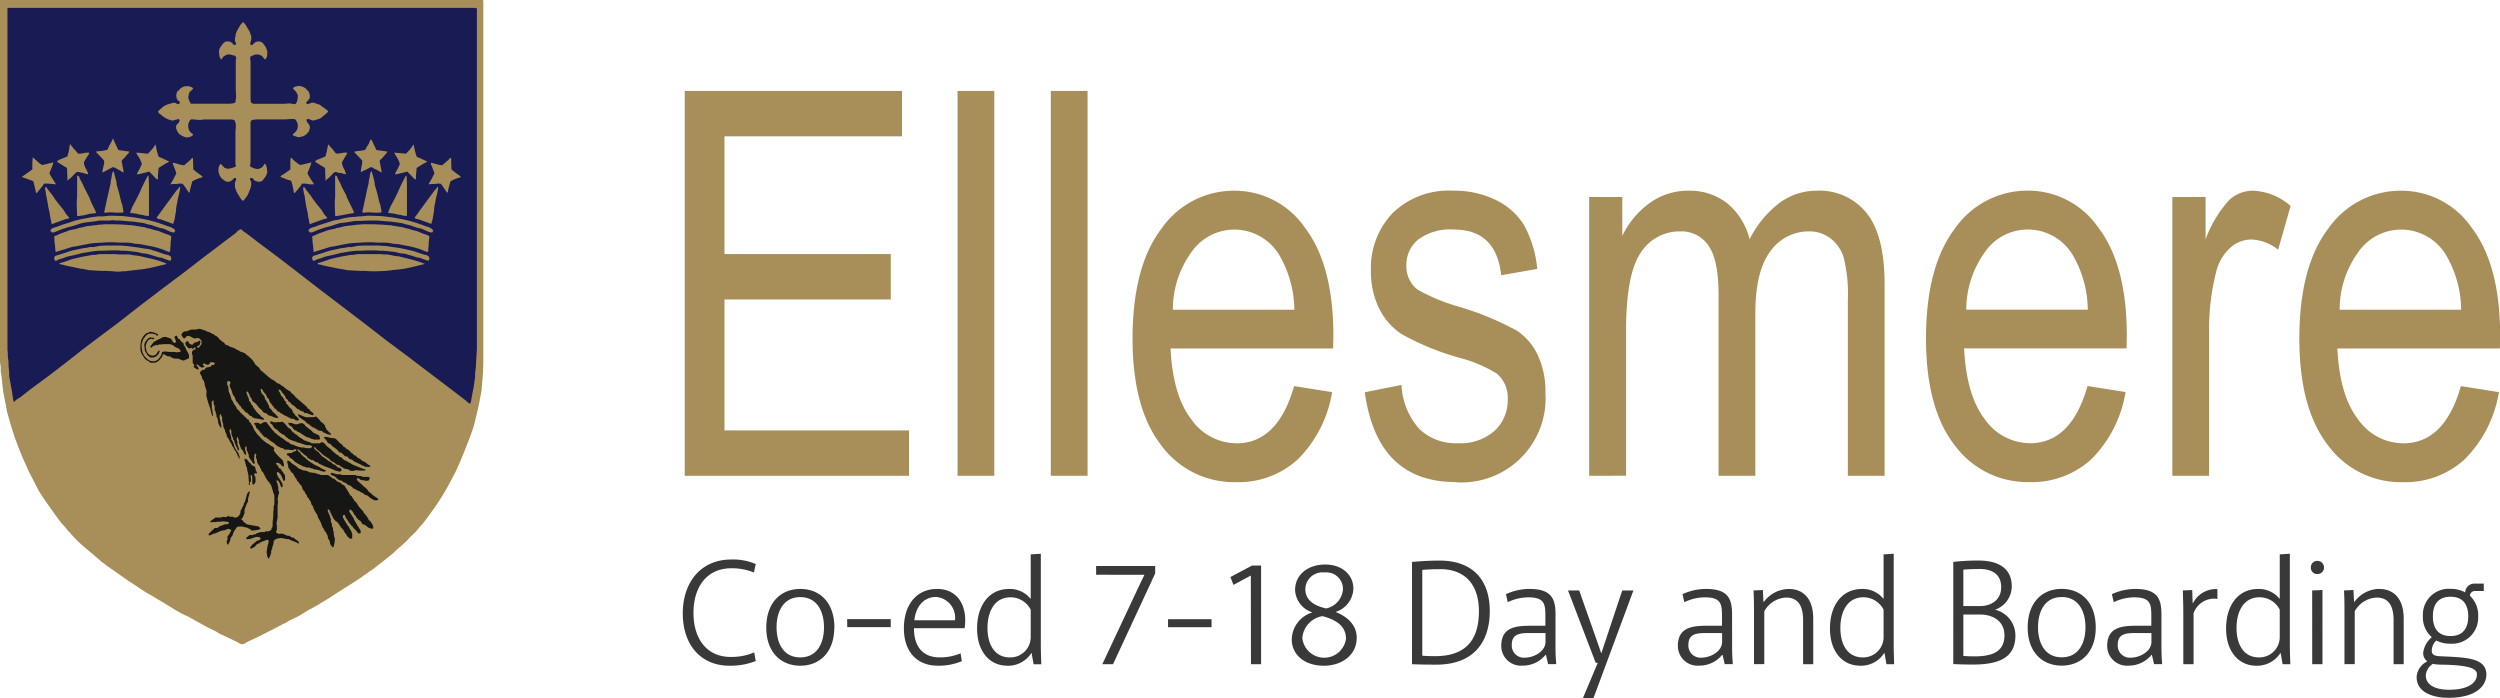 <?xml version="1.0" encoding="UTF-8"?> <svg xmlns="http://www.w3.org/2000/svg" xmlns:xlink="http://www.w3.org/1999/xlink" id="Ellesmere_college_logo" data-name="Ellesmere college logo" width="286.328" height="80" viewBox="0 0 286.328 80"><defs><clipPath id="clip-path"><rect id="Rectangle_191" data-name="Rectangle 191" width="286.328" height="80" fill="none"></rect></clipPath></defs><g id="Group_169" data-name="Group 169" transform="translate(0 0)"><g id="Group_168" data-name="Group 168" clip-path="url(#clip-path)"><path id="Path_122" data-name="Path 122" d="M88.5,52.422v-5.2H67.366v-15H86.412v-5.2H67.366V13.543H87.7v-5.2H62.813V52.422ZM98.269,8.341h-4.21V52.422h4.21Zm10.683,0h-4.211V52.422h4.211Zm17.039,40.354a6.326,6.326,0,0,1-5.154-2.738q-2.12-2.734-2.38-8.118h18.616l.031-1.443q0-8.09-3.237-12.358a9.784,9.784,0,0,0-8.078-4.27,10.112,10.112,0,0,0-8.375,4.345q-3.309,4.347-3.31,12.612,0,7.969,3.281,12.2a10.344,10.344,0,0,0,8.576,4.224,10.072,10.072,0,0,0,7.059-2.6,14.084,14.084,0,0,0,3.94-7.713l-4.355-.69q-1.862,6.556-6.616,6.556m-5.071-22a5.985,5.985,0,0,1,10.025.5,12.625,12.625,0,0,1,1.692,6.2H118.717a11.226,11.226,0,0,1,2.2-6.691m30.16,26.446A9.631,9.631,0,0,0,161.39,42.9a9.765,9.765,0,0,0-.858-4.261,6.892,6.892,0,0,0-2.395-2.832,33.721,33.721,0,0,0-6.787-2.789,21.842,21.842,0,0,1-4.594-1.916,3.352,3.352,0,0,1-1.29-2.783,3.717,3.717,0,0,1,1.346-2.951,6.18,6.18,0,0,1,4.1-1.152q4.839,0,5.413,5.234l4.125-.723a12.763,12.763,0,0,0-1.547-5.083,7.845,7.845,0,0,0-3.221-2.825,10.793,10.793,0,0,0-4.884-1.052,9.192,9.192,0,0,0-6.9,2.556,9.115,9.115,0,0,0-2.493,6.644,9.49,9.49,0,0,0,.918,4.24,7.46,7.46,0,0,0,2.577,2.976,30.218,30.218,0,0,0,6.587,2.707,15.815,15.815,0,0,1,4.3,1.8,3.6,3.6,0,0,1,1.288,2.946,4.789,4.789,0,0,1-1.5,3.624,5.915,5.915,0,0,1-4.241,1.428,5.986,5.986,0,0,1-4.4-1.647,8.138,8.138,0,0,1-2.029-5.028l-4.207.841q1.431,10.281,10.394,10.283m19.534-.723V35.837q0-6.5,1.674-8.955a5.255,5.255,0,0,1,4.568-2.453,3.712,3.712,0,0,1,3.192,1.627q1.157,1.626,1.161,5.6V52.422h4.211V33.85q0-4.877,1.725-7.149a5.368,5.368,0,0,1,4.466-2.274,3.947,3.947,0,0,1,2.387.783,4.363,4.363,0,0,1,1.542,2.214,17.323,17.323,0,0,1,.476,4.86V52.422h4.209V30.5q0-5.622-2.069-8.178a6.89,6.89,0,0,0-5.662-2.556,7.183,7.183,0,0,0-4.295,1.391,11.961,11.961,0,0,0-3.435,4.174,7.736,7.736,0,0,0-2.589-4.142,6.989,6.989,0,0,0-4.446-1.422,7.5,7.5,0,0,0-4.317,1.346,9.951,9.951,0,0,0-3.23,3.827V20.49H166.4V52.422Zm46.253-3.727a6.328,6.328,0,0,1-5.155-2.738q-2.12-2.734-2.378-8.118H227.95l.027-1.443q0-8.09-3.235-12.358a9.782,9.782,0,0,0-8.078-4.27,10.117,10.117,0,0,0-8.375,4.345q-3.311,4.347-3.31,12.612,0,7.969,3.28,12.2a10.352,10.352,0,0,0,8.578,4.224,10.08,10.08,0,0,0,7.06-2.6,14.065,14.065,0,0,0,3.936-7.713l-4.354-.69q-1.863,6.556-6.615,6.556m-5.069-22a5.982,5.982,0,0,1,10.023.5,12.641,12.641,0,0,1,1.689,6.2H209.592A11.211,11.211,0,0,1,211.8,26.7m25.6,25.723V35.7a26.28,26.28,0,0,1,.8-6.582,5.41,5.41,0,0,1,1.576-2.768,3.629,3.629,0,0,1,2.465-.993,5.167,5.167,0,0,1,3.065,1.174l1.433-5.021a7.023,7.023,0,0,0-4.326-1.744,3.981,3.981,0,0,0-2.737,1.1A13.71,13.71,0,0,0,237,25.33V20.49h-3.809V52.422Zm22.224-3.727a6.328,6.328,0,0,1-5.156-2.738q-2.118-2.734-2.376-8.118h18.615l.029-1.443q0-8.09-3.236-12.358a9.782,9.782,0,0,0-8.078-4.27,10.117,10.117,0,0,0-8.376,4.345q-3.309,4.347-3.308,12.612,0,7.969,3.281,12.2a10.348,10.348,0,0,0,8.577,4.224,10.077,10.077,0,0,0,7.059-2.6,14.075,14.075,0,0,0,3.939-7.713l-4.355-.69q-1.863,6.556-6.615,6.556m-5.07-22a5.982,5.982,0,0,1,10.023.5,12.612,12.612,0,0,1,1.692,6.2H252.352a11.21,11.21,0,0,1,2.2-6.691" transform="translate(15.609 2.073)" fill="#a88f59"></path></g></g><path id="Path_123" data-name="Path 123" d="M0,0V41.5l.081.513v.557l.081.385.041.427.041.383.039.385.081.684.164.855.164.814.081.509.121.471.367,1.283.408,1.281.447,1.2.488,1.2.449.984.121.3.121.257.572,1.112.285.554.283.556.692,1.067L5.86,58.3l.572.81.608.813.2.212.2.216.408.511.2.17.124.171.161.174.285.3.285.3.327.3.283.258,1.426,1.2.692.6.733.553,1.1.77,1.1.769,2.2,1.453.613.342.569.341,1.139.684.9.557.9.512.368.17.365.172.69.385.693.383.854.471.815.386.487.3,1.631.768.446.213.2.129.2.085h.206l.2-.085.366-.215,1.1-.512,1.1-.559,1.588-.81.2-.126.243-.086.489-.3.529-.257.528-.256.488-.3.692-.426.734-.385,1.426-.855,1.383-.9,2.036-1.283.975-.685.978-.682.978-.77,1.016-.812.245-.215L45.389,63l.65-.558.608-.553.288-.343.241-.213.246-.256.2-.174.245-.3.245-.3.245-.257.245-.3L49.66,58.3l.531-.772.488-.769.529-.9.487-.9.492-.941.446-.983.408-.984.406-1.025L53.852,50l.37-1.067.2-.77.165-.685.161-.684.162-.767.243-1.326.042-.557.122-1.41.04-1.41V.128l-.04-.085V0Z" fill="#a88f59"></path><path id="Path_124" data-name="Path 124" d="M53.929.719H.684V39.994l.04.13v.512l.041.3.042.255v.469l.039.428.04.428v.428l.081.427.082.469.081.426.082.471.081.556.041.257.041.257.081.041.161-.169.165-.13.406-.257,1.262-.983,2.2-1.624,2.157-1.667,1.464-1.152,1.467-1.112L13.3,36.833l2.524-1.966,2.523-1.924,2.564-1.924,2.321-1.794,2.32-1.752,1.3-.984.245-.256.164-.086.164-.085.283.256.326.215,1.507,1.155,2.116,1.581,2.116,1.624L35.2,32l1.383,1.067,2.526,1.923,2.522,1.923,2.484,1.924,2.522,1.881,2.526,1.921,2.481,1.881,1.507,1.155.243.212.165.129.121.044.081-.216.041-.212.082-.471.2-1.026.162-1.154V42.6l.041-.385.042-.341.04-.768.08-1.325V.8l-.08-.041L54.212.719Z" transform="translate(0.17 0.179)" fill="#191b54"></path><path id="Path_125" data-name="Path 125" d="M24.237,2.02h0l-.285.3-.2.342-.2.341-.164.385v.171l-.081.3V4.2l.081.172.042.085v.085l-.084.084-.162.045-.162-.213-.245-.171-.122-.044h-.323l-.164.044-.2.171-.2.256-.2.3-.082.257v.3l.04.341.082.256.081.086.082.042.2-.3.121-.087.164-.086.165-.084h.365l.245.084.245.044.08.086.084.086v.17l-.042.171V9.841l.042.724-.042.345-.041.3-.12.087-.166.041-.365.044H18.253l-.162-.3-.122-.342v-.172l.041-.212.04-.171.081-.171.122-.085.08-.085.124-.129.082-.085H18.5l-.041-.086L18.376,9.5l-.2-.084-.2-.042H17.6l-.164.042-.325.171-.245.257-.164.127-.081.213-.04.257.04.3.121.213.081.087.082.041.082.086v.129l-.122.127h-.124l-.08-.042-.164-.085-.162-.044-.164.044-.325.085-.407.13-.366.212-.286.256-.285.256v.044l.041.127.08.086.2.129.122.127.448.3.283.127.286.086.122.042h.122l.285-.085.2-.044.2-.041.082.17-.041.085-.041.13-.164.171-.08.084-.081.13v.3l.121.3.164.257.245.213.243.127.326.129h.285l.162-.042.122-.044.162-.086.124-.129v-.042l-.286-.212-.122-.171-.081-.13-.04-.17-.041-.213v-.171l.041-.213.081-.171.082-.171.12-.086.122-.041.082.041h.164l.406.044h.407l.286-.044h3.176l.242.044.122.085.04.085.041.171.042.172v.385l-.042.385v3.8l.042.129v.129l-.287.129-.325.085-.164.042h-.164l-.16-.042-.164-.044-.124-.126-.122-.13-.121-.129-.122-.086-.121.172-.082.215-.042.341.042.3.122.343.164.255L22,20.1l.245.172.243.041h.164l.122-.041.122-.086.122-.086.2-.215h.161l.08.129-.08.215L23.3,20.4v.512l.081.257.08.213.2.385.2.3.161.256.124.13.122.042.242-.3.246-.341.164-.386.161-.428.081-.3v-.427l-.081-.127-.08-.215.121-.086h.162l.124.129.121.129.122.086.162.044.165.041h.161l.164-.041.162-.086.122-.172.164-.213.162-.256.082-.257V19.03l-.041-.3-.082-.3-.04-.086-.081-.086h-.042l-.121.172-.122.172-.162.126-.2.086-.162.041h-.124l-.366-.084-.243-.127-.124-.042-.04-.086v-.172l.04-.171v-4.53l.041-.3.122-.086.164-.042.367-.044h3.3l.611-.041h.325l.2.041.124.172.122.256.039.213v.213l-.039.213-.082.171-.082.129-.12.129-.246.212v.042l.041.086.082.042.242.086.286.086.243-.042.327-.086.283-.172.2-.212.124-.129.039-.13.081-.255v-.171l-.04-.172-.08-.126-.2-.257-.041-.127-.041-.129.082-.044.081-.041h.124l.2.085.246.085h.121l.122-.042.448-.127.2-.086.162-.127.2-.172.164-.127.2-.171.081-.086.081-.129-.366-.3-.447-.3-.082-.085-.164-.085-.161-.044-.124-.042-.2-.085-.243-.044-.2.044-.2.085-.08.042H31.6l-.081-.042-.041-.085v-.087l.2-.212.084-.085.08-.129.04-.171v-.127l-.04-.258-.08-.213-.165-.17-.243-.257L31.2,9.5l-.164-.084-.2-.042-.2-.041-.2.041-.243.042-.122.084-.124.087v.044L30.1,9.8l.16.17.124.17.121.258v.213l-.039.3-.082.3-.124.172-.079.042h-.122l-.2-.042-.325-.044-.571.044H25.419l-.124-.044-.08-.041-.042-.044-.04-.085-.041-.215V6.55l-.04-.257V6.038l.081-.086.082-.044.2-.086.243-.084h.367l.2.084.162.086.124.13.2.255.124-.042.081-.171.082-.171V5.568l.04-.086-.081-.257-.082-.255-.164-.257L26.558,4.5l-.2-.17-.245-.086h-.245l-.121.044-.164.086-.326.3-.122-.045-.081-.041V4.457l.04-.129.081-.342v-.3L25.051,3.3,24.93,3l-.2-.3-.164-.3L24.4,2.191l-.081-.085Z" transform="translate(3.605 0.502)" fill="#a88f59"></path><path id="Path_126" data-name="Path 126" d="M10.675,12.871h0l-.081.171-.164.3-.2.385-.082.215-.04.042-.122.041-.164.044-.243.042-.447.044L8.8,14.2l.041.04v.044l.9.943v.34l-.082.342-.081.343-.041.341h.041l.081-.044.813-.427.164-.085.084-.042h.039l.164.042.122.042.2.13.407.213.082.084.122.042.081.044.04-.044-.2-1.069-.041-.127.041-.126.081-.13.121-.085.367-.427.2-.213.082-.171h-.041l-1.22-.174-.326-.683-.286-.642Z" transform="translate(2.187 3.156)" fill="#a88f59"></path><path id="Path_127" data-name="Path 127" d="M6.722,13.213h0l-.164.94-.081.256-.04.215-.286.127-.325.129-.327.129-.283.17.04.044.122.129.164.085.528.341.164.086.081.044.041.085.041.086v.385l.04.983.081-.129.367-.3.283-.3.164-.171.122-.086.08-.044h.2l.165.044.406.086.246.085.243.042v-.087l-.124-.3-.242-.471-.081-.256-.042-.256.326-.556L8.8,14.5l.081-.13.041-.129V14.2H8.6l-.489.086-.285.044-.2-.044-.039-.044L7.5,14.153l-.082-.127-.326-.343-.121-.17L6.8,13.3Z" transform="translate(1.296 3.283)" fill="#a88f59"></path><path id="Path_128" data-name="Path 128" d="M14.637,13.332h0l-.164.257-.2.257-.447.469-1.3-.129v.129l.041.041.081.129.285.471.124.3.08.215-.164.383-.2.386-.121.212-.081.215h.162l.9-.215.164-.042.122-.042h.08l.286.3.367.385.122.127.081.044.08.042.041-.042v-.383l.04-.472.042-.428.814-.513.2-.086.2-.126-.9-.428-.245-.086-.08-.085L15,14.529l-.161-.6-.122-.6v-.084Z" transform="translate(3.111 3.292)" fill="#a88f59"></path><path id="Path_129" data-name="Path 129" d="M12.493,14.1h0L12,14.616l-.286.258-.08.126v.171l.08.513.122.6.084.6-.124.042-.447-.3-.285-.126-.2-.087-.041.129.122.469.122.471.242.812.206.812.08.342.082.386.039.341.122.3h.042l.692-1.41.693-1.367.285-.684.081-.127v-.129h-.081l-.529.129-.529.127h-.041l-.04-.042.122-.3.122-.256.285-.727.121-.213.082-.256-.245-.472-.243-.383-.041-.171-.041-.042Z" transform="translate(2.69 3.505)" fill="#191b54"></path><path id="Path_130" data-name="Path 130" d="M8.736,14.035h0l-.164.385-.243.428-.081.212-.122.258.245.556.243.554.164.3.081.257-.04.041-1.06-.256H7.6l.041.086.164.212.2.514.164.255.447,1.069.245.471.285.512.2.557.122.255.08.087.082.044v-.044l.121-.556.125-.471v-.256l.04-.258.162-.554.122-.513v-.213l.041-.212.08-.385.082-.385.082-.257.04-.3-.04-.041-.531.3-.2.127-.161.085-.2.045v-.13l.04-.385.082-.512.08-.556.04-.213v-.174l-.12-.169-.2-.215-.2-.171-.162-.213-.122-.129Z" transform="translate(1.888 3.488)" fill="#191b54"></path><path id="Path_131" data-name="Path 131" d="M3.25,14.446h0l-.04.684v.683l-.774.556-.447.3.936.342.243.085.081.042.082.042.122.514.121.512.04.215v.042l.041.044h.082l.2-.258.489-.6.08-.171.04-.042H4.96l.488.042.447.042V17.48l-.04-.084-.2-.3-.242-.385L5.285,16.5l-.121-.256.366-.9.042-.169.039-.129L5.572,15l-.084.044-.9.213-.161.041H4.309l-.041-.041-.08-.042-.082-.042-.162-.129-.611-.557Z" transform="translate(0.494 3.59)" fill="#a88f59"></path><path id="Path_132" data-name="Path 132" d="M18.14,14.48h0l-.122.13-.121.127-.243.212-.2.172-.245.213-.325-.044-.326-.085-.285-.085-.326-.085-.041.129.164.383.122.341.081.215.04.171-.2.385-.2.385-.283.469.406-.041h.285l.367-.042H17l.124.126.164.215.283.428.122.17.041.086h.082l.04-.086v-.085l.04-.213.243-.9.408-.215.447-.17.2-.042.084-.044.04-.085-.531-.383-.285-.216-.243-.212-.041-1.282-.041-.044Z" transform="translate(3.881 3.598)" fill="#a88f59"></path><path id="Path_133" data-name="Path 133" d="M5.265,15.165h0l-.245.469-.081.258-.04.256.242.383L5.427,17l.285.469.082.13.04.126-.162.041-.162-.041H5.1l-.326-.044-.041.044-.041.041.326.386.286.428.609.768.611.77.491.684.08.126.04.044.082.042.041-.256v-.3l-.041-.6V17.387l.041-.257-.041-.3v-.042l-.041.042-.285.256-.286.213-.121.129-.162.129-.041-.042-.082-.9v-.468l-.04-.471-.448-.3-.243-.129Z" transform="translate(1.166 3.768)" fill="#191b54"></path><path id="Path_134" data-name="Path 134" d="M16.022,15.061h0l-.528.3-.285.215-.082.085-.041.086-.041.086v.427l-.081.341v.683l-.04.343-.041.042-.041-.042H14.76l-.039-.087-.082-.082-.326-.3-.164-.127-.121-.084-.041.211V20.7l.041.255h.039l.164-.213.164-.212.286-.386L15.7,18.735l.4-.467.2-.3.081-.129.041-.086-.245-.042-.162.042-.245.044h-.447v-.044l.041-.042.08-.172.124-.17.528-.855.122-.213.081-.085.041-.171-.164-.469Z" transform="translate(3.476 3.743)" fill="#191b54"></path><path id="Path_135" data-name="Path 135" d="M10.571,15.712h0l-.124.341-.039.345-.082.34-.04.383-.367,1.626-.366,1.667.122.042.611-.042.732.042h.407l.367-.042-.04-.085V20.2l-.041-.17-.041-.257-.04-.215-.124-.34-.243-1.028-.285-.981v-.215l-.164-.642-.08-.3-.082-.3Z" transform="translate(2.374 3.904)" fill="#a88f59"></path><path id="Path_136" data-name="Path 136" d="M7.123,16.089h0l-.04.127v2.266l-.041.556v.556l.041,1.152h.122l.326-.042.285-.042.692-.171.733-.085v-.086l-.164-.383-.367-.729-.161-.426-.2-.427-.488-.94-.122-.3-.367-.684-.04-.17-.081-.087-.041-.04Z" transform="translate(1.75 3.998)" fill="#a88f59"></path><path id="Path_137" data-name="Path 137" d="M13.968,16.123h0l-.366.685-.326.682-.325.727-.366.728-.368.684-.162.383-.122.342.082.044H12.1l.325.042.286.042.325.086.326.042.326.086.366.042.042-.129V17.063l-.042-.94Z" transform="translate(2.965 4.006)" fill="#a88f59"></path><path id="Path_138" data-name="Path 138" d="M4.222,17.15h0l-.082.085v.213l.041.13.081.554.122.6.121.727.164.725.041.342.081.385.081.427.041.086L5,21.381l.447-.171.938-.341.365-.087.122-.044.04-.042-.04-.04-.122-.171-.2-.215L6.257,19.8l-.652-.81-.325-.429L5,18.132l-.571-.725-.081-.129L4.3,17.194Z" transform="translate(1.029 4.262)" fill="#a88f59"></path><path id="Path_139" data-name="Path 139" d="M16.983,17.15h0l-.161.215-.164.17-.286.385L14.99,19.8l-.488.685-.082.085-.041.086v.04l.041.042.082.044.122.042.243.045.447.17.488.171.449.171.039-.044.041-.212.082-.215.081-.469.081-.471.041-.512.121-.6.04-.257.165-.684.081-.385.041-.341-.041-.044Z" transform="translate(3.573 4.262)" fill="#a88f59"></path><path id="Path_140" data-name="Path 140" d="M11.428,19.786h0l-.813.084h-.571l-.327.044-.365.044-.653.126-.692.13-.528.129-.774.257-.814.253-.448.174-.407.127-.243.085-.082.085-.041.087-.04.04v.087l.081.086.122.085h.121l.164-.042.734-.3.772-.256.529-.127,1.057-.345.489-.084,1.059-.129.447-.085h1.263l.283-.044.327.044h.488l.488.042.448.042.609.042.327.042.285.044.326.044.285.04.407.13.407.084,1.018.343.285.042.245.085.652.3.326.085h.12l.042-.042.04-.086.041-.13-.243-.212-.243-.127-.531-.172-.326-.127-.283-.086-.2-.086-.122-.04-.611-.172-.652-.171-.65-.129L14.359,20l-.693-.086-.733-.086Z" transform="translate(1.15 4.917)" fill="#a88f59"></path><path id="Path_141" data-name="Path 141" d="M10.818,20.573h0l-.529.044h-.2l-.2.042-.407.042-.733.085-.693.171L7.765,21l-.2.087-.408.084-.406.087-.571.212-.489.171-.446.213-.164.044L5,21.94l-.041.13L5,22.155V22.5l.082.6.041.6.04.044H5.2l.122-.044.121-.042.285-.086,1.1-.341.285-.086.366-.042.611-.129.652-.127.489-.086.446-.041.817-.045.732-.042h.609l.531.042h1.016l.448.045.407.084.571.044,1.343.256.529.129.569.17.65.257.122.042.084.044h.081l.039-.044.041-.086v-.3l.042-.3v-.3l.079-.772-.325-.17-.407-.129-.732-.3-.531-.129-.406-.127L15.579,21l-.243-.087-.285-.04-.529-.086-.489-.085-1.057-.085-1.059-.044Z" transform="translate(1.231 5.112)" fill="#a88f59"></path><path id="Path_142" data-name="Path 142" d="M27.161,22.011h0l-.124.129-.121.085-.325.213-1.343,1.026-2.2,1.667-2.2,1.665-1.1.856-1.14.9-2.157,1.624L14.3,31.8l-2.2,1.667L9.942,35.089l-1.14.9-1.1.856-2.4,1.8L2.94,40.472l-1.14.856-.245.126-.081.13-.04.042v.085l.2.642.2.64.325,1.026.164.512.162.514L3.225,46.8l.571,1.24.611,1.2.65,1.155.692,1.11.572.769.609.77.326.469.367.428.733.812.609.64.326.3.367.342.326.341.366.3,1.3,1.067,1.383,1.069,1.057.727,1.059.725,2.2,1.453.976.554.935.557.611.387.612.3.571.342.611.386.406.211.408.172L23.09,65l.653.341.732.387.693.341.611.342.447.213.447.213.366.171.206.129.122.042.12-.042.165-.085.286-.129.487-.257.529-.212.448-.3.854-.382.813-.472.693-.342.693-.383.366-.215.366-.171,1.018-.6,1.019-.6.366-.215.366-.213,1.425-.855,1.386-.854,1.911-1.325,1.873-1.325.528-.471.572-.428.774-.639.772-.685.286-.256.243-.3.368-.3.285-.3.243-.257.326-.34.325-.385L48,52.867l.366-.471.367-.513.773-1.2.733-1.2.285-.511.245-.558.448-.855.406-.94.774-1.881.164-.469.12-.469.2-.6.2-.685.121-.341.042-.171L53.3,41.8l-.448-.3-.408-.34-.854-.685L49.55,38.935l-2-1.541-3.338-2.478-3.337-2.522-3.3-2.562-3.337-2.48-2.564-1.966L29.074,23.42,27.731,22.4l-.246-.256-.162-.085Z" transform="translate(0.356 5.47)" fill="#a88f59"></path><path id="Path_143" data-name="Path 143" d="M11.591,22.525h-.774l-.693.041-.611.13H9.106l-.407.085-.365.041-.815.171-.407.086-.448.129-.773.256-.407.127-.408.13L5,23.85l-.04.17.08.17.08.087H5.2l.164-.087.164-.084.447-.129.448-.171.366-.085.407-.085.528-.129.489-.129,1.057-.171.327-.042L10,23.123h.407l.976-.044h.936l.367.044h.448l.447.042.774.085.773.17.448.044.733.213.692.213.326.042.285.127.285.089.2.085h.246l.04-.215-.04-.213-.246-.17-.528-.129-.978-.342-.326-.086-.2-.086-.406-.085-.407-.042-.447-.085-1.588-.215h-.286l-.2-.041h-1.14Z" transform="translate(1.232 5.597)" fill="#a88f59"></path><path id="Path_144" data-name="Path 144" d="M5.477,24.337h0v.129l.285.042.286.086.571.127.446.085.814.171.327.045.65.127.692.042.734.042h.609l.692.042.368.042h.366l.448-.042h.243l.243-.042.407-.042.368-.042.325-.044.488-.042.529-.086.488-.086.366-.085,1.426-.341.041-.085L17,24.123l-.733-.215-1.5-.341-.448-.086-.408-.042-.447-.085h-1.1l-.571-.042h-1.75l-.243.042-.246.044H9.262l-1.181.212-.568.129-.571.129-.733.256-.367.127Z" transform="translate(1.361 5.793)" fill="#a88f59"></path><path id="Path_145" data-name="Path 145" d="M34.379,12.8h0l-.041.086-.082.127-.039.127-.041.129-.286.428-.08.215-.042.042L33.646,14l-.162.041-.245.042-.447.042-.165.044h-.08l-.041.041v.044l.9.943v.34l-.081.341-.041.3-.041.341h.082l.162-.127.243-.086.408-.213.161-.085.082-.044h.041l.164.044.12.085.246.129.2.085.162.086.121.084.084.044.08.044.041-.044-.2-1.067-.04-.129.04-.126.084-.13.121-.086.366-.426.2-.216.08-.17h-.04L35.031,14l-.571-1.2Z" transform="translate(8.078 3.181)" fill="#a88f59"></path><path id="Path_146" data-name="Path 146" d="M30.393,13.281h0l-.162.854-.082.257-.04.215-.286.127-.323.13-.328.127-.283.171.04.041.124.129.161.086.529.341.162.086.082.044.041.085.041.086v.385l.04.981.08-.127.367-.3.286-.3L31,16.53l.122-.085.081-.044h.162l.164.086.447.042.2.086.243.042.041-.086-.082-.127-.041-.171L32.1,15.8l-.082-.256-.041-.256.082-.129.081-.129.162-.3.164-.255.082-.13.04-.129-.04-.042h-.287l-.488.086-.283.042-.2-.042-.04-.044-.081-.086-.082-.127-.325-.385-.164-.17-.122-.172Z" transform="translate(7.178 3.3)" fill="#a88f59"></path><path id="Path_147" data-name="Path 147" d="M38.308,13.332h0l-.164.257-.2.257-.447.469-1.3-.129v.129l.041.041.081.129.283.471.124.3.081.215-.162.383-.2.386-.122.212-.081.215h.162l.9-.215.161-.042.124-.042h.08l.286.3.367.385.121.127.082.044.08.042.041-.042v-.383l.041-.472.04-.428.817-.513.2-.086.2-.126-.9-.428L38.8,14.7l-.082-.085-.04-.085-.162-.6-.122-.6v-.084Z" transform="translate(8.993 3.292)" fill="#a88f59"></path><path id="Path_148" data-name="Path 148" d="M36.164,14.1h0l-.488.513-.286.258L35.31,15v.171l.08.513.124.6.081.6-.122.042-.448-.3L34.74,16.5l-.2-.087-.041.129.082.213.081.213.04.256.041.257.243.812.2.812.081.342.081.386.04.341.124.3h.04l.693-1.41.692-1.367.285-.684.082-.127v-.129h-.082l-.529.129-.529.127h-.041l-.04-.042.122-.3.121-.256.286-.727.121-.213.084-.256-.246-.472-.245-.383-.04-.171-.04-.042Z" transform="translate(8.572 3.505)" fill="#191b54"></path><path id="Path_149" data-name="Path 149" d="M32.4,14.138h0l-.407.685-.122.212-.082.127v.13l.082.127.041.126.121.3.245.557.162.3.084.257L32.482,17l-1.141-.257-.04.044.081.171.081.086.081.256.121.3.164.213.448,1.069.246.469.283.514.2.513.122.3.08.086.081.042v-.042l.041-.257.041-.256.165-.513v-.257l.04-.256.161-.554.122-.513v-.213l.042-.213.08-.386.081-.385.082-.257.042-.3-.042-.045-.528.3L33.5,16.7l-.082.042-.162.13-.2.044V16.7l.041-.085V16.4l.082-.512.08-.557.04-.216V14.95l-.081-.086-.08-.086-.2-.213-.245-.256-.2-.171Z" transform="translate(7.778 3.513)" fill="#191b54"></path><path id="Path_150" data-name="Path 150" d="M26.905,14.48h0l-.041.3v1.026l-.773.556-.243.129-.084.084-.04.086L26.58,17l.2.042.124.044.081.085.041.171.081.3.121.557v.17l.041.086.042.044h.079l.084-.13.121-.127.489-.6.081-.17.04-.042h.407l.489.084h.447v-.041l-.041-.085-.2-.3-.242-.386-.124-.212-.122-.256.367-.9.04-.17.041-.129-.041-.042-.081.042-.9.215-.161.04h-.122l-.041-.04-.081-.045-.081-.041-.164-.129-.326-.257-.162-.17-.122-.13Z" transform="translate(6.392 3.598)" fill="#a88f59"></path><path id="Path_151" data-name="Path 151" d="M41.812,14.48h0l-.122.13-.122.127-.245.212-.2.172-.243.213-.327-.044-.323-.085-.286-.085-.326-.085-.041.129.164.383.122.341.081.215.042.171-.2.385-.2.385-.285.469.407-.041h.287l.363-.042h.327l.122.126.164.215.283.428.124.17.039.086h.084l.04-.086v-.085l.04-.213.245-.9.407-.215.447-.17.2-.042.082-.044.041-.085-.531-.383-.285-.216-.243-.212-.041-1.282-.04-.044Z" transform="translate(9.763 3.598)" fill="#a88f59"></path><path id="Path_152" data-name="Path 152" d="M28.928,15.165h0l-.246.469-.08.258-.04.256.243.383L29.09,17l.285.469.082.13.041.126-.124.041h-.162l-.164-.041h-.2l-.406-.044-.041.085.164.172.162.213.245.428.611.768.611.77.488.684.08.126.041.044.082.042.04-.256v-.3l-.04-.6V17.387l.04-.257-.04-.3v-.042l-.041.042-.285.256-.286.213-.12.129-.164.129-.042-.042-.081-.9v-.468l-.041-.471-.447-.3-.242-.129Z" transform="translate(7.057 3.768)" fill="#191b54"></path><path id="Path_153" data-name="Path 153" d="M39.693,15.061h0l-.529.3-.285.215-.081.085-.041.086-.04.086v.427l-.082.341v.683l-.041.343-.039.042-.042-.042h-.081l-.04-.087-.081-.082-.327-.3-.161-.127-.122-.084-.041.211V20.7l.041.255h.041l.161-.213.164-.212.286-.386,1.018-1.412.407-.467.2-.3.082-.129.041-.086-.245-.042-.164.042-.245.044H39v-.044l.04-.042.082-.172.121-.17.531-.855L39.9,16.3l.08-.085.04-.171-.161-.469Z" transform="translate(9.358 3.743)" fill="#191b54"></path><path id="Path_154" data-name="Path 154" d="M34.242,15.712h0l-.122.341-.04.345-.084.34-.039.383-.2.813-.164.813-.366,1.667h.082l.04.042.611-.042.733.042H35.1l.367-.042-.041-.085V20.2l-.041-.17-.041-.257-.04-.215-.124-.34-.243-1.028-.285-.981v-.215l-.162-.642-.082-.3-.08-.3Z" transform="translate(8.256 3.904)" fill="#a88f59"></path><path id="Path_155" data-name="Path 155" d="M30.794,16.089h0l-.041.127v2.266l-.04.556v.556l.04,1.11.041.042h.082L31.2,20.7l.287-.042.648-.129.734-.127.041-.086-.082-.17-.081-.213-.367-.729-.081-.169-.081-.172-.121-.257-.082-.255-.527-.981-.082-.258-.367-.684L31,16.26l-.08-.087-.041-.04Z" transform="translate(7.632 3.998)" fill="#a88f59"></path><path id="Path_156" data-name="Path 156" d="M37.639,16.123h0l-.366.685-.327.682-.325.727-.366.728-.368.684-.162.383-.121.342.081.044h.082l.325.042.285.042.325.086.327.042.325.086.367.042.041-.129V17.063l-.041-.94Z" transform="translate(8.847 4.006)" fill="#a88f59"></path><path id="Path_157" data-name="Path 157" d="M27.893,17.15h0l-.082.085v.213l.041.13.041.3.081.256.081.6.122.727.162.725.041.342.081.385.082.427.04.086.081-.042.448-.171.936-.341.366-.087.122-.044.04-.042-.04-.04-.122-.171-.2-.215-.286-.471-.653-.81-.323-.429-.286-.427-.569-.725-.081-.129-.041-.085Z" transform="translate(6.911 4.262)" fill="#a88f59"></path><path id="Path_158" data-name="Path 158" d="M40.654,17.15h0l-.162.215-.164.17-.285.385L38.659,19.8l-.488.685-.081.085-.04.086v.04l.04.042.081.044.122.042.246.045.446.17.488.171.448.171.04-.044L40,21.125l.081-.215.081-.469.082-.471.04-.512.12-.6.042-.257.162-.684.081-.385.041-.341-.041-.044Z" transform="translate(9.455 4.262)" fill="#a88f59"></path><path id="Path_159" data-name="Path 159" d="M35.1,19.786h0l-.814.084H34l-.283.044-.693.044-.693.126-.65.172-.285.042-.245.044-.774.257-.813.253-.449.174-.406.127-.243.085-.081.085-.044.087-.039.04v.087l.082.086.121.085h.121l.165-.042.732-.3.773-.256.531-.127,1.057-.345.407-.04,1.14-.172.2-.042H34.2l.976-.042h1.059l.488.042.448.042.611.042.325.042.287.044.323.044.285.04.408.13.407.084,1.018.343.283.042.246.085.65.3.326.085h.122l.04-.042.041-.086.042-.13-.246-.212-.242-.127-.529-.172-.327-.127-.285-.086-.2-.086-.122-.04-.609-.172-.652-.171-.653-.129L38.03,20l-.692-.086-.734-.086Z" transform="translate(7.032 4.917)" fill="#a88f59"></path><path id="Path_160" data-name="Path 160" d="M34.488,20.573h0l-.528.044h-.2l-.2.042-.407.042-.734.085-.692.171L31.437,21l-.2.087-.407.084-.407.087-.571.212-.487.171-.448.213-.164.044-.082.041-.04.13.04.085V22.5l.082.6.041.6.04.044h.04l.124-.044.121-.042.286-.086,1.1-.341.285-.086.367-.042.611-.129.65-.127.489-.086.447-.041.815-.045.732-.042h.611l.528.042h1.02l.446.045.408.084.569.044,1.343.256.531.129.571.17.649.257.122.042.082.044h.08l.041-.044.041-.086v-.3l.041-.3v-.3l.079-.772-.323-.17-.406-.129-.734-.3-.531-.129-.406-.127L39.251,21l-.243-.087-.285-.04-.531-.086L37.7,20.7l-1.057-.085-1.059-.044Z" transform="translate(7.113 5.112)" fill="#a88f59"></path><path id="Path_161" data-name="Path 161" d="M35.261,22.525h-.774l-.69.041-.611.13h-.407l-.407.085-.367.041-.814.171-.406.086-.449.129-.773.256-.407.127-.406.13-.084.129-.04.17.081.17.081.087h.081l.164-.087.164-.084.447-.129.447-.171.367-.085.407-.085.528-.129.489-.129,1.059-.171.326-.042.407-.042h.406l.978-.044H36l.366.044h.407l.488.042.774.085.733.17.487.044.734.213.692.213.325.042.285.127.286.089.2.085h.243l.04-.215-.04-.213-.243-.17-.531-.129-.978-.342-.366-.086-.2-.042-.367-.085-.4-.086-.451-.085-1.586-.215H36.6l-.2-.041H35.261Z" transform="translate(7.114 5.597)" fill="#a88f59"></path><path id="Path_162" data-name="Path 162" d="M29.148,24.337h0v.129l.285.042.286.086.571.127.446.085.814.171.327.045.652.127.692.042.733.042h.609l.652.042h.693l1.018-.042.406-.042.326-.042.327-.044.528-.042.572-.086.446-.086.366-.085,1.426-.341h.041l.04-.042-.692-.257-.734-.212-1.546-.386-.447-.044-.367-.085-.488-.085H36.76l-.407-.042H33.707l-.243.042-.245.044h-.285l-1.181.212-.571.129-.568.129-.734.256-.366.127Z" transform="translate(7.243 5.793)" fill="#a88f59"></path><path id="Path_163" data-name="Path 163" d="M22.286,41.655H22.2l-.041.171v.126l.082.257.121.428v.213l.124.171.121.213.081.34.122.3.326.469.122.3.081.342-.081.042-.2-.428-.2-.427-.122-.127L22.57,43.7l-.121-.13-.04-.169-.081-.129-.124-.171-.081-.213-.285-.426-.041-.258-.081-.127-.041-.13-.04-.169-.162-.343-.041-.171V41.1l-.121-.386v-.427l-.084-.13-.04-.086v-.127H21.1l-.081.172v.171l.04.213.041.171.082.383.04.213v.213h-.081l-.161-.256-.124-.3v-.169L20.78,40.5v-.13l-.122-.126v-.258l-.081-.127v-.213l-.082-.086-.039-.085v-.426l-.124-.3v-.342l-.04-.044h-.041l-.122.13v.085l-.041.086.041.127v.471l.082.341v.213l.04.129.041.127-.041.045v.041l-.04-.041H20.17v-.045l-.082-.17-.041-.172-.08-.385-.243-.682-.2-.728-.041-.213.041-.212v-.216l-.041-.171-.16-.469-.042-.34-.122-.258-.165-.255v-.174l-.081-.084-.039-.129-.081-.085-.04-.129.08-.129.122-.129.081-.042.122-.044h.081l.084-.042.08-.127.039-.044.041-.04.489-.087.08-.129.041-.042.124-.044h.121l.082-.084.041-.042v-.087l-.041-.042h-.041L20.292,34h-.326l-.122.216-.081.042-.122.041-.082-.041h-.081l-.121-.085-.164-.042-.081.042V34.3l.164.172-.041.085h-.041l-.122.045h-.082l-.12-.045-.081-.042-.2-.171-.082-.085h-.122v.127l.164.171.041.085.04.13-.04.041H18.46L18.3,34.73l-.162-.126-.122-.087.08-.085.042-.086-.122-.17-.081-.13v-.813l-.081-.17v-.257l.081-.127.081-.086.08-.041h.084l.04-.044.041-.041.04-.129h-.081l-.04-.044h-.041l-.042.044-.04.041-.04.042-.122.045-.121-.129-.124.041-.162.042-.243-.257-.122-.17-.041-.213.122-.129.041-.044.121-.042H17.4l.081.172.081.129.164.086.2.041.161-.213.084-.042L18.3,31.7h.164l.122-.13.081-.04h.082l.04.04.04.086v.086l-.04.085-.082.215-.162.084-.081.042-.042.086.042.044.081.044h.081l.164-.216.162-.212v-.383l-.162-.172L18.7,31.27l-.121-.044h-.245l-.081.044h-.122l-.2-.087-.162-.084-.165-.086-.2-.044-.081.044h-.081l-.082.086-.04.084-.082.044-.122.044-.2-.257-.042-.127-.04-.086.04-.042.125-.172.161-.127h.286l.162-.085.162-.042.2-.086H18.3l.245-.042.162-.044.164.044.162.042.162.086h.125l.16.085.164.085.2.042.367.215h.121l.082.129.2.084.124.085.121.129.124.129.079.129.124.044.082.084.041.086h.121l.122.129.121.172.2.085.162.044.164.127.286.085.325.127.165.13.161.041.122.086.122.086.283.085.287.127.2.213.122.042.082.086.121.129.246.215.2.256.2.342.447.383.081.171.122.129.326.257.161.17.082.044h.04l.041.085.04.044.489.383.164.086.161.086.368.3.161.042.164.085.124.127.161.085.122.086.2.174.245.169.286.171.2.256.121.042.327.386.609.513L31,39.09l.122.212.122.042.081.087.08.127.165.13.162.126.04.086v.085l-.04.085-.162-.042-.165-.042-.2-.085-.2-.086h-.243l-.165-.17-.242-.086-.124-.042-.081-.085-.286-.13-.162-.17L29.573,39l-.285-.171-.162-.212L29,38.535l-.122-.085-.04-.131-.245-.213-.04-.17-.082-.127-.164-.215-.161-.17-.124-.215-.08-.042-.124-.044-.04.044v.087l.08.127.084.129.121.3.2.213.162.255.041.13.082.044.081.085v.17l.082.086.08.042.081.129.122.171.326.3.121.34.165.13.04.127.122.129.162.13.122.17.081.129-.04.044-.2.042-.2-.042-.121-.129-.2-.044h-.2l-.122-.129H28.92l-.243-.171-.121-.041-.124-.045-.242-.17-.124-.042-.245-.213H27.7l-.082-.086-.04-.085-.122-.13-.164-.084-.041-.086-.08-.126-.2-.216v-.085l-.164-.127-.081-.215-.081-.213-.164-.127L26.4,37.85l-.122-.215-.2-.212-.121-.215-.082-.129-.121-.041-.041.127.041.127.041.13.039.129.206.213.121.17.04.13v.084l.245.386.2.385.081.3.2.174.164.256.243.213.408.428v.041l-.041.042h-.162l-.2-.042-.488-.212h-.162l-.162-.13-.124-.127-.283-.087-.164-.126-.082-.171-.08-.042-.082-.087-.08-.042-.082-.086-.2-.255-.165-.213-.283-.213-.2-.216v-.17l-.12-.084-.082-.174-.081-.213-.081-.169-.124-.172h-.04l-.081.044v.129l.041.084.04.085.04.172.082.13.082.255.04.215.122.085.081.17.04.129.084.086.079.042.041.171.366.513.2.213.245.212.122.174.162.084.082.042.039.086v.084l-.039.045-.612-.129-.326-.042-.286-.086L24.73,40.2l-.164-.044-.124-.086-.121-.127-.164-.172L24,39.729l-.328-.385-.081-.042-.08-.086-.041-.167-.164-.087-.04-.129-.082-.042-.04-.042-.081-.171-.122-.085-.081-.174-.041-.126-.122-.3-.081-.084-.08-.086-.082-.3-.121-.343-.082-.17-.082-.215v-.126l.041-.09.041-.081v-.085l-.041-.086-.081-.045-.082-.041h-.079l-.041.041-.042.172v.171l.124.3.039.256v.213l.122.3.122.3.081.343.2.3.041.129.162.256.164.214.042.17.323.3.082.17h.081l.162.215.122.042.041.087v.041l.08.044.125.086.161.213.122.04.082.045.04.213.2.17.04.131.162.213.082.212.081.171.243.385.286.342.041.044.082.04.08.13.082.085.283.257.326.256.164.086.162.085.122.13.286.126.12.127.041.13-.041.086-.04.085.327.427.366.386.2.17.161.17.04.131.041.126.041.172v.213l-.041.042H28.23l-.121-.129-.164-.17-.164-.086-.2-.044-.122.086.04.044.042.042.04.085.122.084.081.213.08.087.124.044.081.084.042.13.161.171.081.17.122.126.042.13v.513l-.084.044-.081.042-.285-.642-.081-.127-.124-.129-.08-.085-.121-.042-.082.042v.171l.04.127.124.256.162.216.162.253.082.174.081.127v.341h-.04l-.124.042-.081-.256-.081-.213-.122-.215-.081-.084-.122-.044-.04.086v.085l.08.13.042.169.081.342V48.7l.08.087v.213l-.08.212-.041.257-.04.126v.129l.04.172v.172l-.04.383v1.367l-.082.385-.04.257.04.257v.469l-.082.171v.127l.122.085.124.086.448-.042.609.257h.245l.122.127.162.085h.164l.122.13.325.212.122.127.041.086v.086l-.041.042-.162-.086-.164-.085-.326-.125-.325-.13-.124-.086h-.242l-.368-.086-.326-.042-.325.042-.326.129-.082.085-.081.089v.21l-.04.13-.04.171-.082.17v.171l-.122.256V55.8l-.122.386-.081.17-.04.087-.081.042-.124-.258-.04-.253-.041-.258.041-.212.082-.513.081-.257.04-.3-.121-.127-.815.3-.04.042-.081.086H25.5l-.081.042-.2.129-.161.215-.246.129-.122.084h-.12l-.041-.084v-.087l.121-.127.124-.171.285-.215.243-.213.164-.042.122-.041.081-.044.04-.171-.08-.086L25.462,54h-.2l-.2.042-.488.172-.286.042h-.2v-.042l-.041-.086.2-.172.2-.169h.366l.164-.087h.165l.079-.085.082-.044.164-.041.2-.087h.528l.081-.084h.367l.162-.085.082-.044.081-.086v-.172l.081-.082.041-.085v-.431l.041-.427.04-.427v-.383l.04-.3V50.5l.081-.215V49.262l-.121-.342-.164-.556-.081-.257-.162-.256-.122-.171-.164-.171-.245-.427-.2-.427-.124-.13-.121-.126v-.174l-.122-.084-.04-.213-.2-.256-.122-.258V45.2l-.082-.172-.041-.127v-.13l.041-.212-.079-.086h-.082l-.041.042V44.6l-.041.3v.34l.041.171.041.042v.13h-.041l-.122.044L24.4,44.9l-.04-.13V44.6l-.2-.469-.04-.127v-.257l-.041-.086-.041-.045H24l-.041.131-.041.127.082.341.039.216.041.17H24l-.125-.085-.08-.13-.124-.3-.161-.129-.122-.3-.122-.341-.041-.172v-.212l-.081-.215-.042-.085V42.55H23.06l-.04.044-.04.129v.129l.08.256v.3l.121.3.041.127.041.216h-.041l-.081.042-.042-.042L22.98,43.7l-.124-.13v-.126l-.082-.127-.04-.172-.041-.17-.122-.129V42.68l-.121-.212-.082-.3v-.3l-.039-.086Z" transform="translate(4.132 7.494)" fill="#161615"></path><path id="Path_164" data-name="Path 164" d="M13.937,30.431h0l.325.044.287.085.283.129.081.084v.086h-.041l-.08.042-.08-.085-.124-.085-.327-.086h-.325l-.124.044-.12.042-.2.17-.122.172-.164.213-.081.213-.08.257-.041.3.041.3.04.3.08.256.164.3.2.215.245.212.245.13.285.042h.162l.162-.042.164-.087.121-.084.206-.256.161-.257.04-.172.042-.126.04-.042.164-.044h.242l.408.044h.531l.323.042.366-.042.042-.044v-.086l-.042-.085-.161-.171-.408-.171-.2-.172-.245-.127-.243-.042h-.653l-.243.042H15l-.125.085h-.121l-.039-.041h-.084v.041l-.285.086-.082.086-.04.042-.04.042-.122.042v-.042l-.04-.085V32.1l.242-.3.122-.17.124-.085.243-.13L15,31.286l.2-.086.2-.127.245-.042h.161l.124.042.285.085.162.086.081.085.122.255.124.087.081.044h.08l.041-.086.041-.045V31.5l-.041-.13-.081-.17-.04-.17.08-.086.082-.044h.121l.082.216.04.084.042.044.121.042h.04v.042l.082.129.122.126.121.087.124.127v.171l.121.129.081.171.082.213.121.215.122.212.081.215v.341l-.568.257h-.165l-.2-.086-.327-.127h-.406l-.367-.127-.041-.086-.2-.042h-.164l-.245-.129-.121-.086L15.484,33l-.121.3-.2.256-.2.215-.285.171-.164.041h-.366l-.2-.041-.124-.129-.242-.13-.2-.17-.164-.256L13.043,33l-.122-.3-.042-.3v-.341l.042-.385.04-.257.082-.17.12-.213.164-.215.122-.127.122-.086.122-.042.161-.042Z" transform="translate(3.2 7.562)" fill="#161615"></path><path id="Path_165" data-name="Path 165" d="M13.889,30.945h0l.245.044h.2l.041.041v.044l-.082.086h-.124l-.08-.044h-.08l-.124.044-.162.084-.082.086-.121.213-.081.215-.041.213.041.3.04.17.041.171.2.256.121.086.124.042.162.044H14.3L14.418,33l.164-.085.081-.129.08-.129.081-.127.042-.044.081-.042.041.042v.087l-.082.212-.082.129-.121.129-.162.127-.122.044-.2.042h-.2l-.165-.042-.121-.129-.164-.129-.081-.171-.164-.256-.041-.172v-.17l-.04-.213v-.256l.081-.213.124-.172.121-.17.164-.13Z" transform="translate(3.289 7.69)" fill="#161615"></path><path id="Path_166" data-name="Path 166" d="M27.363,38h0l.245.086.2.087.2.084.243.085h.856l.161-.042.164-.042.447.471.082.126.081.086.081.042.082.042.08.086.04.086.082.042.041.042v.129l.164.342.122.129.161.17.164.127.081.13-.081.042H30.9l-.04-.042h-.082l-.121-.044-.121-.044-.082-.082-.2-.044L30.173,40l-.124-.086-.327-.041-.283-.172-.285-.171-.081-.042H28.95l-.121-.171-.124-.042-.161-.171-.122-.044-.122-.085-.124-.17-.528-.342-.243-.213-.041-.127-.041-.087Z" transform="translate(6.789 9.442)" fill="#161615"></path><path id="Path_167" data-name="Path 167" d="M25.144,38.647h0l.283.042.2.086.488-.042h.246l.12-.044.124.044.162.129.164.169.162.215.162.171.124.042.08.085.122.129.081.127.082.13h.122l.122.17.12.044.082.042.081.086.04.086H28.4l.041.041.081.086.285.17.245.171.243.086.2.085.2.044.082.042.122.086h.935l.124-.086.121-.042h.081l.122.084.122.086.164.215.243.214.286.212.2.215.368.3.162.129.124.042.121.17.2.044.164.171.2.172.122.042.081.042.164.082.121.086.121.044.2.129.245.129.529.212.529.213.081.044h.122l.081.042.04.086-.081.042h-.569l-.448-.042-.325.086h-.164l-.2-.044-.12-.085-.164-.086h-.164l-.162-.044-.164-.085-.164-.129h-.081l-.161-.17-.327-.085-.162-.13-.162-.129-.165-.086-.2-.082-.082-.129-.082-.086-.773-.513-.121-.129-.124-.126-.487-.387-.082-.129-.041-.041-.081-.044-.041.085v.042l.082.129.164.13.325.255.162.215.164.171.081.085.122.044.122.127.122.044.081.085.285.215.326.17.122.172.2.042.2.171.08.084.124.086.243.042.08.085.041.086.04.044-.04.085-.081.086-.08.041h-.082l-.121-.041-.327-.086-.487-.215-.693-.253-.652-.3-.165-.129-.2-.086h-.082l-.122-.084-.122-.127h-.2l-.245-.13-.245-.172-.04-.126-.326-.215-.245-.215-.243-.213-.122-.127-.124-.044-.04.044.082.127.04.087.2.126.081.13.041.085.162.127.124.129.283.215v.042l.041.042.122.044.082.129.121.042.122.126.122.044.122.085.122.087.243.127.285.13.162.082.165.129.283.129.286.129-.041.044-.041.042-.081.041H31.29l-.2-.041-.366-.129-.2-.042-.243-.044H30.19l-.081-.042-.162-.086h-.162l-.122-.085H29.3l-.164-.086-.2-.04-.162-.087-.164-.085-.326-.172-.325-.215-.245-.255-.325-.215-.082-.17-.122-.044-.081-.041-.041-.042v-.129l.041-.044h.122l.081-.044h.285l.122-.082.121-.086h.124l.08-.044.081-.044.042-.127-.082-.044h-.121l-.081.044-.122.044h-.286l-.2-.044h-.407l-.122-.044-.081-.085-.081-.044h-.124L26.2,41.6l-.245-.127-.2-.171-.2-.172-.122-.084-.161-.085-.081-.087-.124-.042-.122-.171h-.08l-.164-.17-.2-.044-.285-.3-.04-.044v-.086l-.082-.04L24,39.93l-.041-.13-.2-.213-.2-.17-.044-.129-.04-.171-.124-.086v-.085l-.039-.084.08-.045h.41l.12.087.082.041h.081l.122-.084.162-.086.162-.042H24.7l.366.468.366.471.081.042.124.215.162.084.124.13.08.086.164.085.2.171.161.085.286.213L27.1,41l.162.044.124.129.121.084.448.13.121.085.164.044.245.084.243.044h.2l.2.041.286.042h.327l.121-.042.081-.127.041-.041-.081-.044-.162-.085h-.367l-.2-.044-.774-.256h-.122l-.2-.127h-.121l-.164-.087-.285-.085-.162-.085-.122-.044-.082-.125-.122-.045-.121-.127-.164-.172-.162-.042-.124-.087-.242-.169-.2-.215-.243-.17-.122-.086-.082-.084-.081-.131-.08-.171-.2-.126-.041-.129Z" transform="translate(5.793 9.604)" fill="#161615"></path><path id="Path_168" data-name="Path 168" d="M26.483,38.784h.2l.2.044.326.127h.242l.246-.087.2-.04h.121l.124.04.122.087.08.086.081.127.122.085.082.042.122.13.407.3.121.172.286.129.245.127.121.042.081.129.04.129.041.216-.162.039h-.529l-.08-.039h-.042l-.162-.045-.122-.044-.122-.087-.243-.04-.245-.129-.2-.129-.448-.3-.121-.042L27.5,39.81l-.082-.087-.121-.085h-.122l-.081-.085-.041-.042-.122-.172-.122-.127-.2-.13-.122-.126-.041-.087Z" transform="translate(6.571 9.638)" fill="#161615"></path><path id="Path_169" data-name="Path 169" d="M29.743,40.085h.325l.327.085.285.044.326.042.121.087.122.126.162.171.164.171.121.085.122.086.082.127.041.086.122.041.08.044.164.171.245.129.326.342.162.084.121.172.2.042.124.172.2.127.243.127.122.127.121.086.164.044.447.342.165.086.04.042.04.085-.04.042-.081.044-.041-.044h-.449l-.08-.084-.124-.044h-.08l-.2-.129-.366-.171-.367-.171-.121-.087-.122-.127-.165-.042-.121-.042-.08-.042-.164-.213h-.041l-.081-.044h-.164l-.08-.085-.081-.085-.082-.087-.082-.042-.04-.04-.041-.087H31.5l-.124-.17-.164-.171-.323-.257-.2-.129-.122-.13-.081-.126-.162-.044-.124-.084-.081-.085-.041-.087-.162-.215-.2-.212v-.041Z" transform="translate(7.381 9.961)" fill="#161615"></path><path id="Path_170" data-name="Path 170" d="M22.432,42.07h0l.122.042.161.042.082.13.162.211.122.087.082.086.041.085.04.044.2.125.122.045.081.085.04.172.04.212.082.127.041.086v.129h-.041l-.2-.042-.041.086-.041.085.082.169.08.13v.513l-.04.129-.122.129-.081.085h-.041l-.041-.085-.04-.042v-.77l-.041-.13-.08-.081h-.041l-.04.081v.13l.04.085v.471l-.122.085v.3H22.96v-.042h-.039v-.171l.039-.086V44.72l-.039-.044-.042-.723-.164-.685V43.1l-.08-.127-.041-.129-.04-.17-.082-.3-.04-.126Z" transform="translate(5.574 10.454)" fill="#161615"></path><path id="Path_171" data-name="Path 171" d="M26.385,42.242h0l.124.044.122.039.121.131.2.171.2.127.2.129.285.256.2.086.286.129.122.042h.162l.122.042.162.042.08.041.122.086h.2l.124.042H29.4l.855.258h.773l.122.084.124.087.283.213.162.041.2.172.2.171.245.084.2.13.122.127.124.044.12.084.041.042v.044l.081.127.082.129.164.258.121.212.162.3.122.042.081.126.084.171.121.131.04.126.246.215.283.471.2.213.2.215.041.04.04.044.041.13.286.341.243.343.081.213.2.126.041.129.121.129.121.255.042.257-.082.087-.285-.044-.2-.085-.367-.3-.124-.04-.161-.045-.081-.085-.041-.084-.081-.131-.081-.084-.206-.129-.079-.085-.082-.085-.08-.087-.041-.129L34,48.395l-.121-.256-.287-.3-.041.044h-.04l-.041.086v.17l.245.342.243.386.082.213.447.767.2.3.082.172v.213l-.082.044-.164.042-.365-.428-.122-.127-.121-.087-.04-.129-.246-.213-.041-.127-.122-.084-.283-.471-.041-.042-.082-.087-.041-.126-.04-.13-.041-.085h-.12l-.082.042v.042l-.041.085.124.3.081.129.12.169.041.131.124.126.041.127.121.129.081.13.081.171.164.256.04.127.081.172v.512l-.121.085h-.124l-.081-.085-.121-.085-.162-.172-.041-.085L33.1,50.66l-.122-.084-.2-.386-.122-.127-.121-.129-.408-.6L32,49.249l-.121-.084-.286-.343-.04-.171-.122-.127v-.129l-.122-.129v-.084l-.121-.256-.082-.087h-.04l-.082.044v.126l.041.086.041.129.164.386.121.385v.3l.122.215v.212l.041.129.08.129v.257l.082.172v.255l.04.256.082.215v.257l-.04.341-.082.3-.04.129-.042.042-.08-.042-.164-.216-.121-.256v-.17l-.082-.171-.122-.171-.041-.257-.04-.127L30.9,50.7l-.081-.126-.04-.13-.162-.127v-.086l-.122-.213-.124-.172-.081-.253-.122-.3-.326-.6v-.13l-.161-.257-.164-.256-.2-.428V47.5l-.121-.127-.082-.129-.041-.213-.081-.172-.122-.126v-.044l-.122-.17-.121-.13-.041-.127v-.086l-.162-.127-.042-.171-.081-.127-.12-.086-.122-.3-.042-.171-.162-.17-.285-.385-.122-.127-.041-.172-.162-.171-.122-.255-.162-.258-.122-.042-.286-.469-.08-.042v-.171l-.082-.343-.041-.169Z" transform="translate(6.546 10.497)" fill="#161615"></path><path id="Path_172" data-name="Path 172" d="M30.445,43.371h0l.325.086.286.084h.406l.165.086h1.546l.162.085.529.042.122.086h.693l.08.042.042.042v.087l-.042.127-.04.085-.081.042h-.082l-.081.045-.2-.045-.243-.042H33.9l-.121-.042-.164-.127-.081-.042-.124-.044-.041.086-.04.127.2.213.2.171.366.341.366.3.124.167.121.172.245.174.162.169.367.258.2.127.122.126v.044l-.164.085h-.162l-.2-.042-.164-.086-.325-.211-.246-.216-.161-.041-.124-.044-.162-.127-.164-.129h-.12l-.125-.129-.12-.042-.124-.044-.367-.211-.162-.046L32.8,45l-.325-.216h-.124l-.161-.126-.122-.127-.164-.042-.122-.045-.081-.086-.121-.085-.246-.042-.283-.212-.122-.13-.164-.129-.243-.085-.122-.042-.041-.086-.041-.084Z" transform="translate(7.535 10.777)" fill="#161615"></path><path id="Path_173" data-name="Path 173" d="M24.133,43.679h.082l.243.385.081.172.081.127.124.171.162.17.121.257.081.257.2.6.081.171.04.383v.386l-.081.127-.04.257v.6l-.041.212v.342l-.04.256-.041.3v.341l-.082.13v.125l-.04.044-.041.044-.2.041h-.2l-.081-.253-.162-.172-.2-.13-.246-.041-.732-.127-.367-.086-.162-.086-.041-.129v-.086l.041-.127.081-.257v-.256l.081-.213.121-.342.124-.3.04-.127.082-.127v-.257l.081-.427.121-.213v-.556l-.041-.087-.04-.085h.04l.246-.042.164-.085.242-.3v-.684l.041-.17.04-.086Z" transform="translate(5.623 10.854)" fill="#a88f59"></path><path id="Path_174" data-name="Path 174" d="M23.778,45.082h.081v.044l-.081.342-.122.427v.3l-.04.127-.081.086-.285.769v.385l-.122.3-.082.212-.04.042-.04.045-.081.042v.084l.161.129.122.172.164.127.2.129.164.042.243.042.488.086.245.042.2.044.122.125.041.044.04.086L25,49.4l-.081.042-.164.044-.243.044-.449.042-.121-.13-.164-.085-.243-.13-.243-.041-.286-.084h-.488l-.162.084-.082.127-.081.129-.122.174-.122.253-.08.258-.2.255-.042.215-.08.255-.121.215-.041.086h-.121l-.041-.171v-.256L21.3,50.6v-.385l.122-.127.121-.172.122-.256.081-.171-.081-.044h-.081L21.5,49.4l-.081-.042-.162.042-.164.086-.164.044-.285.042-.243.085-.448.212-.245.044-.245.129-.121.044-.162.042-.041-.086v-.086l.164-.17.161-.17.2-.174.162-.171h.285l.081-.044.164-.125.08-.044.124-.042.164-.044.121-.085.2-.042h.206l.08-.042.082-.044.04-.042v-.127h-.04l-.122-.042h-.122l-.366-.045-.327.045h-.366l-.162.042h-.367l-.122.041-.081-.041h-.04V48.5l.283-.213.124-.084.162-.13h.652l.2-.084.407.042.162-.129h.082l.081.042.162.044h.285l.122.084h.245l.243-.127.2-.3.04-.169V47.3l.164-.257.08-.212.122-.171v-.172l.082-.126.081-.129.081-.342.082-.3.08-.256.081-.127Z" transform="translate(4.756 11.203)" fill="#161615"></path><g id="Group_171" data-name="Group 171" transform="translate(0 0)"><g id="Group_170" data-name="Group 170" clip-path="url(#clip-path)"><path id="Path_175" data-name="Path 175" d="M263.891,63.5c2.161.019,4.134.192,4.221,1,.1.9-.762,1.939-3.408,1.87-.728-.019-2.44-.226-2.44-1.662a1.762,1.762,0,0,1,.813-1.3,3.646,3.646,0,0,0,.814.085m-.814-5.52c0-1.313.556-2.249,2.024-2.249s2.025.935,2.025,2.249-.572,2.25-2.025,2.25-2.024-.934-2.024-2.25m5.191,0a3.086,3.086,0,0,0-.953-2.37.573.573,0,0,1,.538-.536h1.055v-.848h-1.074a1.035,1.035,0,0,0-1.055,1,3.491,3.491,0,0,0-1.679-.4,2.963,2.963,0,0,0-3.165,3.147,2.994,2.994,0,0,0,1,2.372v.035a2.762,2.762,0,0,0-.969,1.763,1.161,1.161,0,0,0,.449.97v.034a2.147,2.147,0,0,0-1.194,1.679c-.1,2.18,2.578,2.456,3.356,2.473,3.582.086,4.707-1.487,4.621-2.8-.139-1.817-2.422-1.817-5.295-1.954-.71-.036-.9-.226-.951-.519a1.611,1.611,0,0,1,.519-1.281,3.464,3.464,0,0,0,1.626.363,2.988,2.988,0,0,0,3.167-3.132m-11.3-3.147A3.6,3.6,0,0,0,254.1,56.3h-.05l-.071-1.35L252.9,55c.035.69.051,1.351.051,2.11v6.334h1.177V57.393a3,3,0,0,1,2.509-1.576c1.487,0,1.938,1.124,1.938,2.6v5.035h1.16V58.241c0-2.613-1.437-3.408-2.768-3.408M249.1,52.374a.718.718,0,0,0,.744.745.733.733,0,0,0,.762-.745.746.746,0,0,0-.762-.76.731.731,0,0,0-.744.76m.156,11.074h1.176V54.954L249.252,55Zm-6.108-.779c-1.713,0-2.559-1.435-2.559-3.373s.846-3.512,2.628-3.512a2.588,2.588,0,0,1,2.32,1.418v3.219a2.334,2.334,0,0,1-2.388,2.249m-.276.953a3.143,3.143,0,0,0,2.733-1.453h.035l.225,1.28h.883c-.017-.606-.054-1.4-.054-2.041V50.8l-1.157.07v5.069H245.5a3.016,3.016,0,0,0-2.456-1.106c-2.215,0-3.651,1.8-3.651,4.533,0,2.508,1.333,4.256,3.478,4.256M238.4,54.85a2.947,2.947,0,0,0-2.8,1.608h-.035l-.051-1.5L234.441,55c.016.831.052,1.7.052,2.6v5.848h1.176V57.617a2.483,2.483,0,0,1,2.734-1.643ZM228.49,62.7a1.391,1.391,0,0,1-1.506-1.506c0-1.332,1.142-1.315,2.216-1.315h1.643v1.037c-.035,1.124-1.383,1.783-2.353,1.783m3.5-4.948c0-1.835-.484-2.924-3.011-2.924a6.5,6.5,0,0,0-2.666.6l.209.919a5.438,5.438,0,0,1,2.371-.554c1.817,0,1.936.762,1.936,2.11v1.144h-1.747c-1.729,0-3.306.223-3.306,2.3a2.258,2.258,0,0,0,2.442,2.267,3.363,3.363,0,0,0,2.629-1.229h.051l.242,1.055h.934c-.067-.658-.085-1.385-.085-2.11Zm-7.526,1.5c0-2.89-1.679-4.428-3.894-4.428s-3.9,1.523-3.9,4.428c0,2.82,1.68,4.361,3.9,4.361s3.894-1.541,3.894-4.361m-1.177-.035c0,1.852-.814,3.443-2.717,3.443s-2.717-1.592-2.717-3.443.813-3.46,2.717-3.46,2.717,1.608,2.717,3.46m-15.14,4.222c.572.019,1.316.051,2.216.051,2.908,0,4.9-.709,4.9-3.322a3.037,3.037,0,0,0-2.317-2.956V57.2a2.84,2.84,0,0,0,1.9-2.664c0-1.92-1.332-2.959-3.807-2.959a24.276,24.276,0,0,0-2.89.155Zm2.943-10.9c1.591,0,2.543.658,2.543,2.095,0,1.348-.986,2.161-2.491,2.161H209.3V52.618c.467-.035,1.021-.07,1.783-.07m.067,5.209c1.663,0,2.857.83,2.857,2.387,0,1.991-1.593,2.406-3.408,2.406-.5,0-.953-.017-1.3-.051V57.757Zm-13.373,4.913c-1.713,0-2.561-1.435-2.561-3.373s.848-3.512,2.628-3.512a2.592,2.592,0,0,1,2.321,1.418v3.219a2.333,2.333,0,0,1-2.388,2.249m-.277.953a3.143,3.143,0,0,0,2.733-1.453h.035l.225,1.28h.883c-.016-.606-.051-1.4-.051-2.041V50.8l-1.159.07v5.069h-.036a3.02,3.02,0,0,0-2.456-1.106c-2.216,0-3.651,1.8-3.651,4.533,0,2.508,1.331,4.256,3.477,4.256m-8.166-8.789a3.6,3.6,0,0,0-2.873,1.471h-.051l-.071-1.35L185.27,55c.034.69.051,1.351.051,2.11v6.334H186.5V57.393a3.007,3.007,0,0,1,2.509-1.576c1.488,0,1.938,1.124,1.938,2.6v5.035h1.161V58.241c0-2.613-1.438-3.408-2.769-3.408M179.318,62.7a1.391,1.391,0,0,1-1.506-1.506c0-1.332,1.141-1.315,2.215-1.315h1.643v1.037c-.034,1.124-1.383,1.783-2.352,1.783m3.495-4.948c0-1.835-.484-2.924-3.01-2.924a6.486,6.486,0,0,0-2.666.6l.207.919a5.439,5.439,0,0,1,2.372-.554c1.817,0,1.939.762,1.939,2.11v1.144h-1.749c-1.729,0-3.3.223-3.3,2.3a2.255,2.255,0,0,0,2.437,2.267,3.362,3.362,0,0,0,2.631-1.229h.052l.242,1.055h.935a20.465,20.465,0,0,1-.087-2.11Zm-17.1,9.62h1.212L171.515,55h-1.28l-2.387,7.164h-.035c-.071-.277-2.423-6.887-2.509-7.164h-1.282l3.169,8.286h.241ZM159.091,62.7a1.391,1.391,0,0,1-1.506-1.506c0-1.332,1.144-1.315,2.217-1.315h1.642v1.037c-.034,1.124-1.383,1.783-2.353,1.783m3.5-4.948c0-1.835-.484-2.924-3.01-2.924a6.491,6.491,0,0,0-2.666.6l.207.919a5.448,5.448,0,0,1,2.372-.554c1.815,0,1.936.762,1.936,2.11v1.144h-1.747c-1.73,0-3.306.223-3.306,2.3a2.258,2.258,0,0,0,2.441,2.267,3.359,3.359,0,0,0,2.629-1.229h.052l.241,1.055h.935a20.833,20.833,0,0,1-.086-2.11Zm-13.253-5.192c3.114,0,4.481,2.008,4.481,4.829,0,3.373-1.592,5.139-5.019,5.139-.553,0-1.072-.019-1.468-.052V52.652c.534-.051,1.192-.087,2.006-.087m-3.184,10.884c.881.035,1.8.051,2.8.051,4.257,0,6.108-2.594,6.108-6.141,0-3.461-1.85-5.779-5.761-5.779-1.107,0-2.179.069-3.149.155Zm-9.828-6.385c-1.42-.311-2.387-.986-2.387-2.2a1.95,1.95,0,0,1,2.179-1.92,1.9,1.9,0,0,1,2.129,1.936,2.416,2.416,0,0,1-1.92,2.181m-.449.881c1.609.416,2.715,1.144,2.715,2.6a2.519,2.519,0,0,1-5-.1,2.757,2.757,0,0,1,2.285-2.493m-3.115-2.991A2.829,2.829,0,0,0,134.7,57.5v.034a3.3,3.3,0,0,0-2.317,3.08c0,1.748,1.471,3.011,3.667,3.011,2.076,0,3.773-1.229,3.773-3.2,0-1.351-.9-2.336-2.372-2.941v-.034a2.91,2.91,0,0,0,1.99-2.666c0-1.523-1.245-2.752-3.235-2.752-1.921,0-3.443,1.125-3.443,2.925m-5.069-1.644.016,10.139h1.16V52.15h-1.037l-2.475,1.315.346.9,1.955-1.056Zm-9.481,5.9h4.984v-.918h-4.984Zm-2.717-6.005v.034l-.4.814-4.412,9.395h1.229l4.828-10.4V52.2h-6.766v1.005Zm-15.4,9.464c-1.713,0-2.561-1.435-2.561-3.373s.848-3.512,2.629-3.512a2.589,2.589,0,0,1,2.32,1.418v3.219a2.334,2.334,0,0,1-2.388,2.249m-.276.953a3.146,3.146,0,0,0,2.733-1.453h.034l.226,1.28h.883c-.017-.606-.052-1.4-.052-2.041V50.8l-1.159.07v5.069h-.036a3.016,3.016,0,0,0-2.456-1.106c-2.216,0-3.651,1.8-3.651,4.533,0,2.508,1.331,4.256,3.478,4.256m-10.66-5.209c.139-1.367.918-2.666,2.492-2.666a2.384,2.384,0,0,1,2.162,2.666Zm2.682,5.209a6.859,6.859,0,0,0,2.753-.521l-.14-.9a5.93,5.93,0,0,1-2.4.467c-1.8,0-2.941-1.09-2.941-3.34h5.8c.363-2.352-.657-4.5-3.149-4.5-2.336,0-3.805,1.782-3.805,4.516,0,2.543,1.366,4.274,3.892,4.274m-10.38-4.411h4.983v-.918H81.459Zm-1.471.05c0-2.89-1.678-4.428-3.894-4.428S72.2,56.356,72.2,59.261c0,2.82,1.678,4.361,3.892,4.361s3.894-1.541,3.894-4.361m-1.177-.035c0,1.852-.814,3.443-2.717,3.443s-2.715-1.592-2.715-3.443.813-3.46,2.715-3.46,2.717,1.608,2.717,3.46M63.861,57.583c0-3.045,1.574-5.123,4.344-5.123a6.769,6.769,0,0,1,2.578.486l.207-.97a6.554,6.554,0,0,0-2.8-.518c-3.548,0-5.555,2.682-5.555,6.159,0,3.722,2.162,6.005,5.329,6.005a7.825,7.825,0,0,0,3.028-.537l-.174-.988a6.7,6.7,0,0,1-2.681.521c-2.787,0-4.275-2.111-4.275-5.035" transform="translate(15.564 12.623)" fill="#3a3939"></path></g></g></svg> 